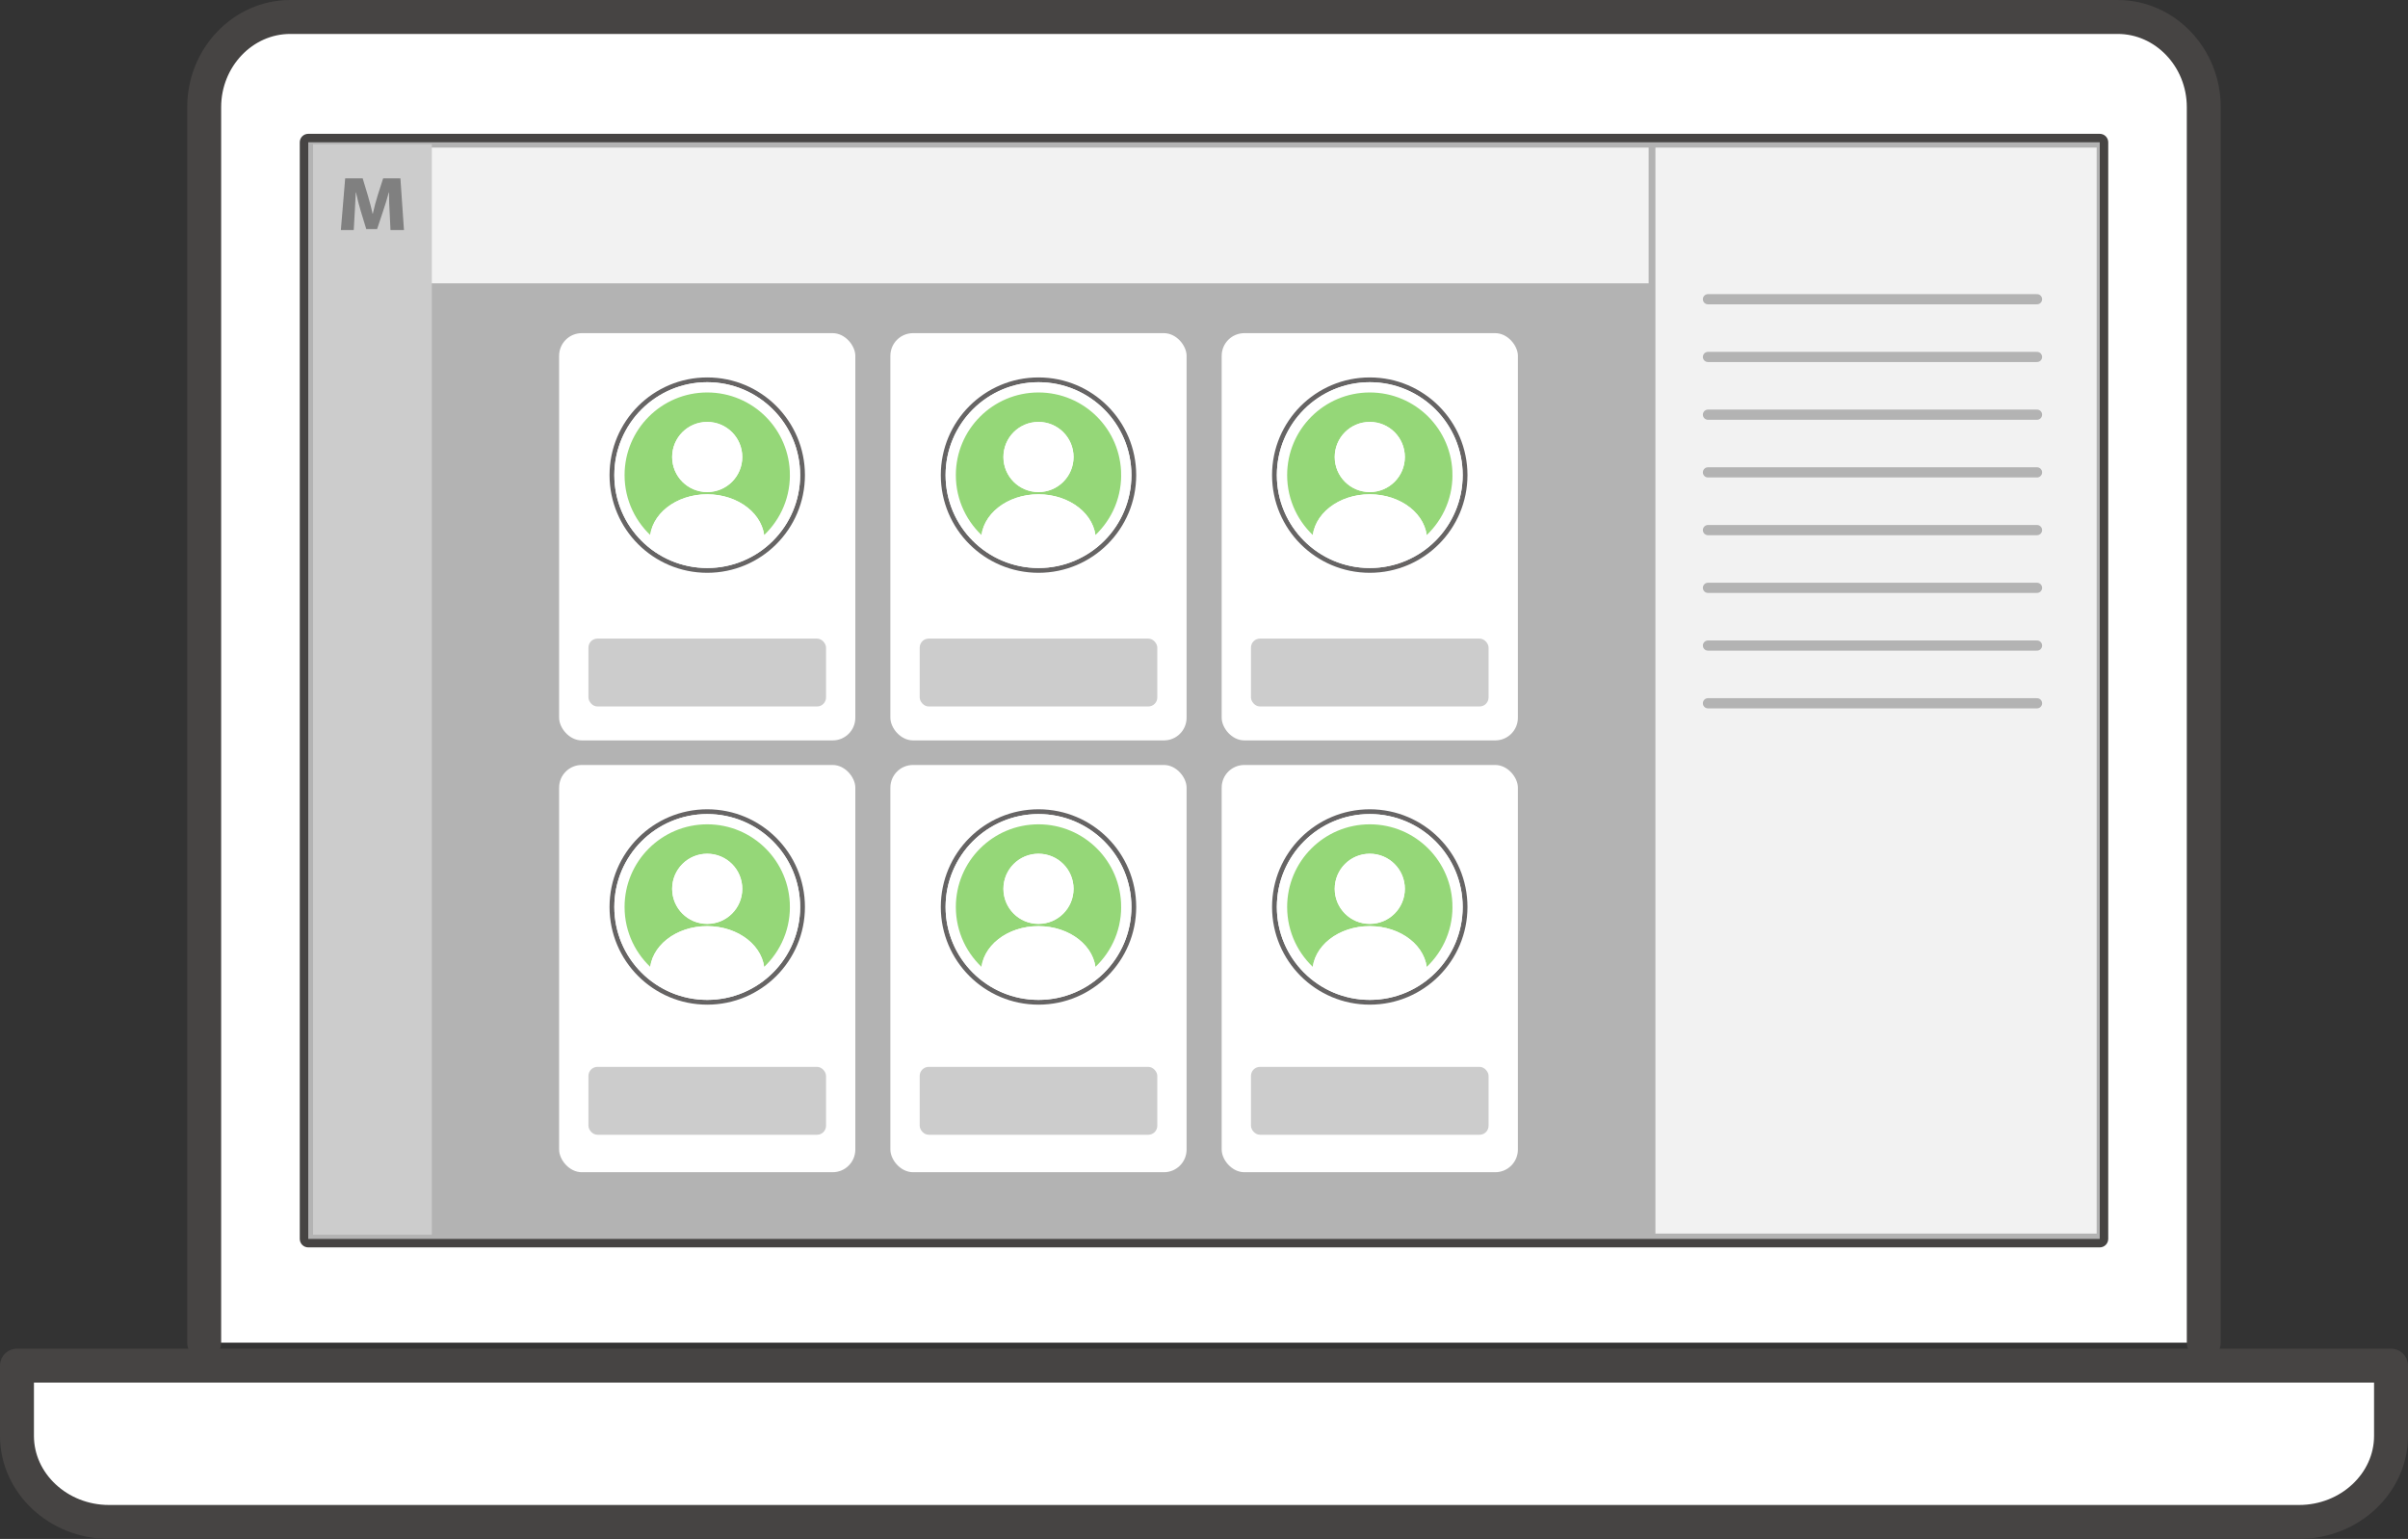 <?xml version="1.0" encoding="UTF-8"?>
<svg id="_レイヤー_2" data-name="レイヤー 2" xmlns="http://www.w3.org/2000/svg" viewBox="0 0 70.946 45.346">
  <rect x="0" y="0" width="70.946" height="45.346" fill="#333333" stroke="none"/>
  <g id="_レイヤー_2-2" data-name="レイヤー 2">
    <g>
      <path d="M70.446,40.241v2.069c0,1.395-1.219,2.536-2.71,2.536H3.21c-1.49,0-2.71-1.141-2.71-2.536v-2.069h69.946Z" style="fill: #fff; stroke: #464443; stroke-linecap: round; stroke-linejoin: round;"/>
      <path d="M6.016,39.564V3.156c0-1.461,1.141-2.656,2.536-2.656h53.841c1.395,0,2.536,1.195,2.536,2.656v36.408" style="fill: #fff; stroke: #464443; stroke-linecap: round; stroke-linejoin: round;"/>
      <g>
        <rect x="8.957" y="4.068" width="53.031" height="32.563" rx=".125" ry=".125" style="fill: #b3b3b3; stroke-width: 0px;"/>
        <path d="M61.864,4.193v32.313H9.082V4.193h52.782M61.864,3.943H9.082c-.138,0-.25.112-.25.25v32.313c0,.138.112.25.25.25h52.782c.138,0,.25-.112.25-.25V4.193c0-.138-.112-.25-.25-.25h0Z" style="fill: #464443; stroke-width: 0px;"/>
      </g>
    </g>
    <g>
      <rect x="16.473" y="9.817" width="8.727" height="12" rx=".667" ry=".667" style="fill: #fff; stroke-width: 0px;"/>
      <g>
        <g>
          <g>
            <circle cx="20.837" cy="14" r="2.667" style="fill: none; stroke: #666464; stroke-width: .423px;"/>
            <circle cx="20.837" cy="14" r="2.667" style="fill: #fff; stroke-width: 0px;"/>
          </g>
          <g>
            <path d="M23.343,14c0-1.384-1.122-2.506-2.506-2.506s-2.506,1.122-2.506,2.506c0,.766.343,1.451.884,1.911.006-.706.729-1.276,1.619-1.276.894,0,1.617.572,1.619,1.28.544-.46.89-1.147.89-1.915ZM20.836,14.426c-.532,0-.962-.43-.962-.962,0-.533.43-.963.962-.963.533,0,.963.43.963.963,0,.532-.43.962-.963.962Z" style="fill: #95d778; stroke-width: 0px;"/>
            <path d="M20.836,12.506c-.532,0-.962.43-.962.963,0,.532.43.962.962.962.533,0,.963-.43.963-.962,0-.533-.43-.963-.963-.963Z" style="fill: #fff; stroke-width: 0px;"/>
            <path d="M20.837,14.636c-.891,0-1.614.57-1.619,1.276.437.371,1.003.596,1.622.596.616,0,1.18-.222,1.617-.591-.003-.708-.725-1.28-1.619-1.28Z" style="fill: #fff; stroke-width: 0px;"/>
          </g>
        </g>
        <g>
          <g>
            <circle cx="20.837" cy="14" r="2.667" style="fill: none; stroke: #fff; stroke-width: .141px;"/>
            <circle cx="20.837" cy="14" r="2.667" style="fill: none; stroke: #fff; stroke-width: .141px;"/>
          </g>
          <g>
            <path d="M23.343,14c0-1.384-1.122-2.506-2.506-2.506s-2.506,1.122-2.506,2.506c0,.766.343,1.451.884,1.911.006-.706.729-1.276,1.619-1.276.894,0,1.617.572,1.619,1.28.544-.46.89-1.147.89-1.915ZM20.836,14.426c-.532,0-.962-.43-.962-.962,0-.533.43-.963.962-.963.533,0,.963.43.963.963,0,.532-.43.962-.963.962Z" style="fill: none; stroke: #fff; stroke-width: .141px;"/>
            <path d="M20.836,12.506c-.532,0-.962.43-.962.963,0,.532.43.962.962.962.533,0,.963-.43.963-.962,0-.533-.43-.963-.963-.963Z" style="fill: none; stroke: #fff; stroke-width: .141px;"/>
            <path d="M20.837,14.636c-.891,0-1.614.57-1.619,1.276.437.371,1.003.596,1.622.596.616,0,1.18-.222,1.617-.591-.003-.708-.725-1.28-1.619-1.28Z" style="fill: none; stroke: #fff; stroke-width: .141px;"/>
          </g>
        </g>
      </g>
    </g>
    <g>
      <rect x="26.233" y="9.817" width="8.727" height="12" rx=".667" ry=".667" style="fill: #fff; stroke-width: 0px;"/>
      <g>
        <g>
          <g>
            <circle cx="30.597" cy="14" r="2.667" style="fill: none; stroke: #666464; stroke-width: .423px;"/>
            <circle cx="30.597" cy="14" r="2.667" style="fill: #fff; stroke-width: 0px;"/>
          </g>
          <g>
            <path d="M33.103,14c0-1.384-1.122-2.506-2.506-2.506s-2.506,1.122-2.506,2.506c0,.766.343,1.451.884,1.911.006-.706.729-1.276,1.619-1.276.894,0,1.617.572,1.619,1.28.544-.46.89-1.147.89-1.915ZM30.596,14.426c-.532,0-.962-.43-.962-.962,0-.533.43-.963.962-.963.533,0,.963.43.963.963,0,.532-.43.962-.963.962Z" style="fill: #95d778; stroke-width: 0px;"/>
            <path d="M30.596,12.506c-.532,0-.962.43-.962.963,0,.532.43.962.962.962.533,0,.963-.43.963-.962,0-.533-.43-.963-.963-.963Z" style="fill: #fff; stroke-width: 0px;"/>
            <path d="M30.597,14.636c-.891,0-1.614.57-1.619,1.276.437.371,1.003.596,1.622.596.616,0,1.18-.222,1.617-.591-.003-.708-.725-1.28-1.619-1.28Z" style="fill: #fff; stroke-width: 0px;"/>
          </g>
        </g>
        <g>
          <g>
            <circle cx="30.597" cy="14" r="2.667" style="fill: none; stroke: #fff; stroke-width: .141px;"/>
            <circle cx="30.597" cy="14" r="2.667" style="fill: none; stroke: #fff; stroke-width: .141px;"/>
          </g>
          <g>
            <path d="M33.103,14c0-1.384-1.122-2.506-2.506-2.506s-2.506,1.122-2.506,2.506c0,.766.343,1.451.884,1.911.006-.706.729-1.276,1.619-1.276.894,0,1.617.572,1.619,1.28.544-.46.89-1.147.89-1.915ZM30.596,14.426c-.532,0-.962-.43-.962-.962,0-.533.43-.963.962-.963.533,0,.963.43.963.963,0,.532-.43.962-.963.962Z" style="fill: none; stroke: #fff; stroke-width: .141px;"/>
            <path d="M30.596,12.506c-.532,0-.962.43-.962.963,0,.532.43.962.962.962.533,0,.963-.43.963-.962,0-.533-.43-.963-.963-.963Z" style="fill: none; stroke: #fff; stroke-width: .141px;"/>
            <path d="M30.597,14.636c-.891,0-1.614.57-1.619,1.276.437.371,1.003.596,1.622.596.616,0,1.18-.222,1.617-.591-.003-.708-.725-1.28-1.619-1.28Z" style="fill: none; stroke: #fff; stroke-width: .141px;"/>
          </g>
        </g>
      </g>
    </g>
    <g>
      <rect x="35.994" y="9.817" width="8.727" height="12" rx=".667" ry=".667" style="fill: #fff; stroke-width: 0px;"/>
      <g>
        <g>
          <g>
            <circle cx="40.357" cy="14" r="2.667" style="fill: none; stroke: #666464; stroke-width: .423px;"/>
            <circle cx="40.357" cy="14" r="2.667" style="fill: #fff; stroke-width: 0px;"/>
          </g>
          <g>
            <path d="M42.864,14c0-1.384-1.122-2.506-2.506-2.506s-2.506,1.122-2.506,2.506c0,.766.343,1.451.884,1.911.006-.706.729-1.276,1.619-1.276.894,0,1.617.572,1.619,1.28.544-.46.89-1.147.89-1.915ZM40.357,14.426c-.532,0-.962-.43-.962-.962,0-.533.43-.963.962-.963.533,0,.963.43.963.963,0,.532-.43.962-.963.962Z" style="fill: #95d778; stroke-width: 0px;"/>
            <path d="M40.357,12.506c-.532,0-.962.43-.962.963,0,.532.43.962.962.962.533,0,.963-.43.963-.962,0-.533-.43-.963-.963-.963Z" style="fill: #fff; stroke-width: 0px;"/>
            <path d="M40.357,14.636c-.891,0-1.614.57-1.619,1.276.437.371,1.003.596,1.622.596.616,0,1.18-.222,1.617-.591-.003-.708-.725-1.28-1.619-1.28Z" style="fill: #fff; stroke-width: 0px;"/>
          </g>
        </g>
        <g>
          <g>
            <circle cx="40.357" cy="14" r="2.667" style="fill: none; stroke: #fff; stroke-width: .141px;"/>
            <circle cx="40.357" cy="14" r="2.667" style="fill: none; stroke: #fff; stroke-width: .141px;"/>
          </g>
          <g>
            <path d="M42.864,14c0-1.384-1.122-2.506-2.506-2.506s-2.506,1.122-2.506,2.506c0,.766.343,1.451.884,1.911.006-.706.729-1.276,1.619-1.276.894,0,1.617.572,1.619,1.28.544-.46.89-1.147.89-1.915ZM40.357,14.426c-.532,0-.962-.43-.962-.962,0-.533.43-.963.962-.963.533,0,.963.43.963.963,0,.532-.43.962-.963.962Z" style="fill: none; stroke: #fff; stroke-width: .141px;"/>
            <path d="M40.357,12.506c-.532,0-.962.43-.962.963,0,.532.43.962.962.962.533,0,.963-.43.963-.962,0-.533-.43-.963-.963-.963Z" style="fill: none; stroke: #fff; stroke-width: .141px;"/>
            <path d="M40.357,14.636c-.891,0-1.614.57-1.619,1.276.437.371,1.003.596,1.622.596.616,0,1.18-.222,1.617-.591-.003-.708-.725-1.28-1.619-1.28Z" style="fill: none; stroke: #fff; stroke-width: .141px;"/>
          </g>
        </g>
      </g>
    </g>
    <g>
      <g>
        <rect x="16.473" y="22.541" width="8.727" height="12" rx=".667" ry=".667" style="fill: #fff; stroke-width: 0px;"/>
        <g>
          <g>
            <g>
              <circle cx="20.837" cy="26.725" r="2.667" style="fill: none; stroke: #666464; stroke-width: .423px;"/>
              <circle cx="20.837" cy="26.725" r="2.667" style="fill: #fff; stroke-width: 0px;"/>
            </g>
            <g>
              <path d="M23.343,26.725c0-1.384-1.122-2.506-2.506-2.506s-2.506,1.122-2.506,2.506c0,.766.343,1.451.884,1.911.006-.706.729-1.276,1.619-1.276.894,0,1.617.572,1.619,1.28.544-.46.89-1.147.89-1.915ZM20.836,27.15c-.532,0-.962-.43-.962-.962,0-.533.43-.963.962-.963.533,0,.963.43.963.963,0,.532-.43.962-.963.962Z" style="fill: #95d778; stroke-width: 0px;"/>
              <path d="M20.836,25.23c-.532,0-.962.43-.962.963,0,.532.43.962.962.962.533,0,.963-.43.963-.962,0-.533-.43-.963-.963-.963Z" style="fill: #fff; stroke-width: 0px;"/>
              <path d="M20.837,27.36c-.891,0-1.614.57-1.619,1.276.437.371,1.003.596,1.622.596.616,0,1.18-.222,1.617-.591-.003-.708-.725-1.28-1.619-1.28Z" style="fill: #fff; stroke-width: 0px;"/>
            </g>
          </g>
          <g>
            <g>
              <circle cx="20.837" cy="26.725" r="2.667" style="fill: none; stroke: #fff; stroke-width: .141px;"/>
              <circle cx="20.837" cy="26.725" r="2.667" style="fill: none; stroke: #fff; stroke-width: .141px;"/>
            </g>
            <g>
              <path d="M23.343,26.725c0-1.384-1.122-2.506-2.506-2.506s-2.506,1.122-2.506,2.506c0,.766.343,1.451.884,1.911.006-.706.729-1.276,1.619-1.276.894,0,1.617.572,1.619,1.28.544-.46.89-1.147.89-1.915ZM20.836,27.15c-.532,0-.962-.43-.962-.962,0-.533.43-.963.962-.963.533,0,.963.43.963.963,0,.532-.43.962-.963.962Z" style="fill: none; stroke: #fff; stroke-width: .141px;"/>
              <path d="M20.836,25.23c-.532,0-.962.43-.962.963,0,.532.43.962.962.962.533,0,.963-.43.963-.962,0-.533-.43-.963-.963-.963Z" style="fill: none; stroke: #fff; stroke-width: .141px;"/>
              <path d="M20.837,27.36c-.891,0-1.614.57-1.619,1.276.437.371,1.003.596,1.622.596.616,0,1.18-.222,1.617-.591-.003-.708-.725-1.28-1.619-1.28Z" style="fill: none; stroke: #fff; stroke-width: .141px;"/>
            </g>
          </g>
        </g>
      </g>
      <g>
        <rect x="26.233" y="22.541" width="8.727" height="12" rx=".667" ry=".667" style="fill: #fff; stroke-width: 0px;"/>
        <g>
          <g>
            <g>
              <circle cx="30.597" cy="26.725" r="2.667" style="fill: none; stroke: #666464; stroke-width: .423px;"/>
              <circle cx="30.597" cy="26.725" r="2.667" style="fill: #fff; stroke-width: 0px;"/>
            </g>
            <g>
              <path d="M33.103,26.725c0-1.384-1.122-2.506-2.506-2.506s-2.506,1.122-2.506,2.506c0,.766.343,1.451.884,1.911.006-.706.729-1.276,1.619-1.276.894,0,1.617.572,1.619,1.28.544-.46.89-1.147.89-1.915ZM30.596,27.15c-.532,0-.962-.43-.962-.962,0-.533.43-.963.962-.963.533,0,.963.43.963.963,0,.532-.43.962-.963.962Z" style="fill: #95d778; stroke-width: 0px;"/>
              <path d="M30.596,25.23c-.532,0-.962.43-.962.963,0,.532.43.962.962.962.533,0,.963-.43.963-.962,0-.533-.43-.963-.963-.963Z" style="fill: #fff; stroke-width: 0px;"/>
              <path d="M30.597,27.36c-.891,0-1.614.57-1.619,1.276.437.371,1.003.596,1.622.596.616,0,1.18-.222,1.617-.591-.003-.708-.725-1.28-1.619-1.28Z" style="fill: #fff; stroke-width: 0px;"/>
            </g>
          </g>
          <g>
            <g>
              <circle cx="30.597" cy="26.725" r="2.667" style="fill: none; stroke: #fff; stroke-width: .141px;"/>
              <circle cx="30.597" cy="26.725" r="2.667" style="fill: none; stroke: #fff; stroke-width: .141px;"/>
            </g>
            <g>
              <path d="M33.103,26.725c0-1.384-1.122-2.506-2.506-2.506s-2.506,1.122-2.506,2.506c0,.766.343,1.451.884,1.911.006-.706.729-1.276,1.619-1.276.894,0,1.617.572,1.619,1.28.544-.46.89-1.147.89-1.915ZM30.596,27.15c-.532,0-.962-.43-.962-.962,0-.533.43-.963.962-.963.533,0,.963.43.963.963,0,.532-.43.962-.963.962Z" style="fill: none; stroke: #fff; stroke-width: .141px;"/>
              <path d="M30.596,25.23c-.532,0-.962.43-.962.963,0,.532.43.962.962.962.533,0,.963-.43.963-.962,0-.533-.43-.963-.963-.963Z" style="fill: none; stroke: #fff; stroke-width: .141px;"/>
              <path d="M30.597,27.36c-.891,0-1.614.57-1.619,1.276.437.371,1.003.596,1.622.596.616,0,1.18-.222,1.617-.591-.003-.708-.725-1.28-1.619-1.28Z" style="fill: none; stroke: #fff; stroke-width: .141px;"/>
            </g>
          </g>
        </g>
      </g>
      <g>
        <rect x="35.994" y="22.541" width="8.727" height="12" rx=".667" ry=".667" style="fill: #fff; stroke-width: 0px;"/>
        <g>
          <g>
            <g>
              <circle cx="40.357" cy="26.725" r="2.667" style="fill: none; stroke: #666464; stroke-width: .423px;"/>
              <circle cx="40.357" cy="26.725" r="2.667" style="fill: #fff; stroke-width: 0px;"/>
            </g>
            <g>
              <path d="M42.864,26.725c0-1.384-1.122-2.506-2.506-2.506s-2.506,1.122-2.506,2.506c0,.766.343,1.451.884,1.911.006-.706.729-1.276,1.619-1.276.894,0,1.617.572,1.619,1.28.544-.46.89-1.147.89-1.915ZM40.357,27.15c-.532,0-.962-.43-.962-.962,0-.533.43-.963.962-.963.533,0,.963.43.963.963,0,.532-.43.962-.963.962Z" style="fill: #95d778; stroke-width: 0px;"/>
              <path d="M40.357,25.23c-.532,0-.962.43-.962.963,0,.532.43.962.962.962.533,0,.963-.43.963-.962,0-.533-.43-.963-.963-.963Z" style="fill: #fff; stroke-width: 0px;"/>
              <path d="M40.357,27.36c-.891,0-1.614.57-1.619,1.276.437.371,1.003.596,1.622.596.616,0,1.18-.222,1.617-.591-.003-.708-.725-1.28-1.619-1.28Z" style="fill: #fff; stroke-width: 0px;"/>
            </g>
          </g>
          <g>
            <g>
              <circle cx="40.357" cy="26.725" r="2.667" style="fill: none; stroke: #fff; stroke-width: .141px;"/>
              <circle cx="40.357" cy="26.725" r="2.667" style="fill: none; stroke: #fff; stroke-width: .141px;"/>
            </g>
            <g>
              <path d="M42.864,26.725c0-1.384-1.122-2.506-2.506-2.506s-2.506,1.122-2.506,2.506c0,.766.343,1.451.884,1.911.006-.706.729-1.276,1.619-1.276.894,0,1.617.572,1.619,1.28.544-.46.89-1.147.89-1.915ZM40.357,27.15c-.532,0-.962-.43-.962-.962,0-.533.43-.963.962-.963.533,0,.963.43.963.963,0,.532-.43.962-.963.962Z" style="fill: none; stroke: #fff; stroke-width: .141px;"/>
              <path d="M40.357,25.23c-.532,0-.962.43-.962.963,0,.532.43.962.962.962.533,0,.963-.43.963-.962,0-.533-.43-.963-.963-.963Z" style="fill: none; stroke: #fff; stroke-width: .141px;"/>
              <path d="M40.357,27.36c-.891,0-1.614.57-1.619,1.276.437.371,1.003.596,1.622.596.616,0,1.18-.222,1.617-.591-.003-.708-.725-1.28-1.619-1.28Z" style="fill: none; stroke: #fff; stroke-width: .141px;"/>
            </g>
          </g>
        </g>
      </g>
    </g>
    <rect x="48.773" y="4.349" width="13" height="32" style="fill: #f2f2f2; stroke-width: 0px;"/>
    <rect x="36.973" y="5.928" width="8" height="1.778" rx=".267" ry=".267" style="fill: #b3b3b3; stroke-width: 0px;"/>
    <rect x="17.337" y="18.817" width="7" height="2" rx=".265" ry=".265" style="fill: #ccc; stroke-width: 0px;"/>
    <rect x="27.097" y="18.817" width="7" height="2" rx=".265" ry=".265" style="fill: #ccc; stroke-width: 0px;"/>
    <rect x="36.857" y="18.817" width="7" height="2" rx=".265" ry=".265" style="fill: #ccc; stroke-width: 0px;"/>
    <rect x="12.573" y="4.349" width="36" height="4" style="fill: #f2f2f2; stroke-width: 0px;"/>
    <line x1="50.321" y1="8.817" x2="60.016" y2="8.817" style="fill: none; stroke: #b3b3b3; stroke-linecap: round; stroke-width: .3px;"/>
    <line x1="50.321" y1="10.518" x2="60.016" y2="10.518" style="fill: none; stroke: #b3b3b3; stroke-linecap: round; stroke-width: .3px;"/>
    <line x1="50.321" y1="12.219" x2="60.016" y2="12.219" style="fill: none; stroke: #b3b3b3; stroke-linecap: round; stroke-width: .3px;"/>
    <line x1="50.321" y1="13.919" x2="60.016" y2="13.919" style="fill: none; stroke: #b3b3b3; stroke-linecap: round; stroke-width: .3px;"/>
    <line x1="50.321" y1="15.62" x2="60.016" y2="15.62" style="fill: none; stroke: #b3b3b3; stroke-linecap: round; stroke-width: .3px;"/>
    <line x1="50.321" y1="17.321" x2="60.016" y2="17.321" style="fill: none; stroke: #b3b3b3; stroke-linecap: round; stroke-width: .3px;"/>
    <line x1="50.321" y1="19.022" x2="60.016" y2="19.022" style="fill: none; stroke: #b3b3b3; stroke-linecap: round; stroke-width: .3px;"/>
    <line x1="50.321" y1="20.723" x2="60.016" y2="20.723" style="fill: none; stroke: #b3b3b3; stroke-linecap: round; stroke-width: .3px;"/>
    <g>
      <rect x="17.337" y="31.437" width="7" height="2" rx=".265" ry=".265" style="fill: #ccc; stroke-width: 0px;"/>
      <rect x="27.097" y="31.437" width="7" height="2" rx=".265" ry=".265" style="fill: #ccc; stroke-width: 0px;"/>
      <rect x="36.857" y="31.437" width="7" height="2" rx=".265" ry=".265" style="fill: #ccc; stroke-width: 0px;"/>
    </g>
  </g>
  <g id="_レイヤー_3" data-name="レイヤー 3">
    <g>
      <rect x="9.223" y="4.25" width="3.5" height="32.133" style="fill: #ccc; stroke-width: 0px;"/>
      <path d="M11.903,6.779h-.398l-.026-.544c-.01-.162-.019-.365-.017-.566h-.007c-.048.183-.113.39-.163.536l-.182.546h-.319l-.165-.542c-.046-.146-.098-.353-.137-.54h-.007c-.007.189-.019.404-.029.568l-.031.542h-.379l.127-1.524h.515l.149.493c.053.181.105.367.141.546h.01c.038-.175.091-.371.146-.548l.158-.491h.508l.105,1.524Z" style="fill: gray; stroke-width: 0px;"/>
    </g>
  </g>
</svg>